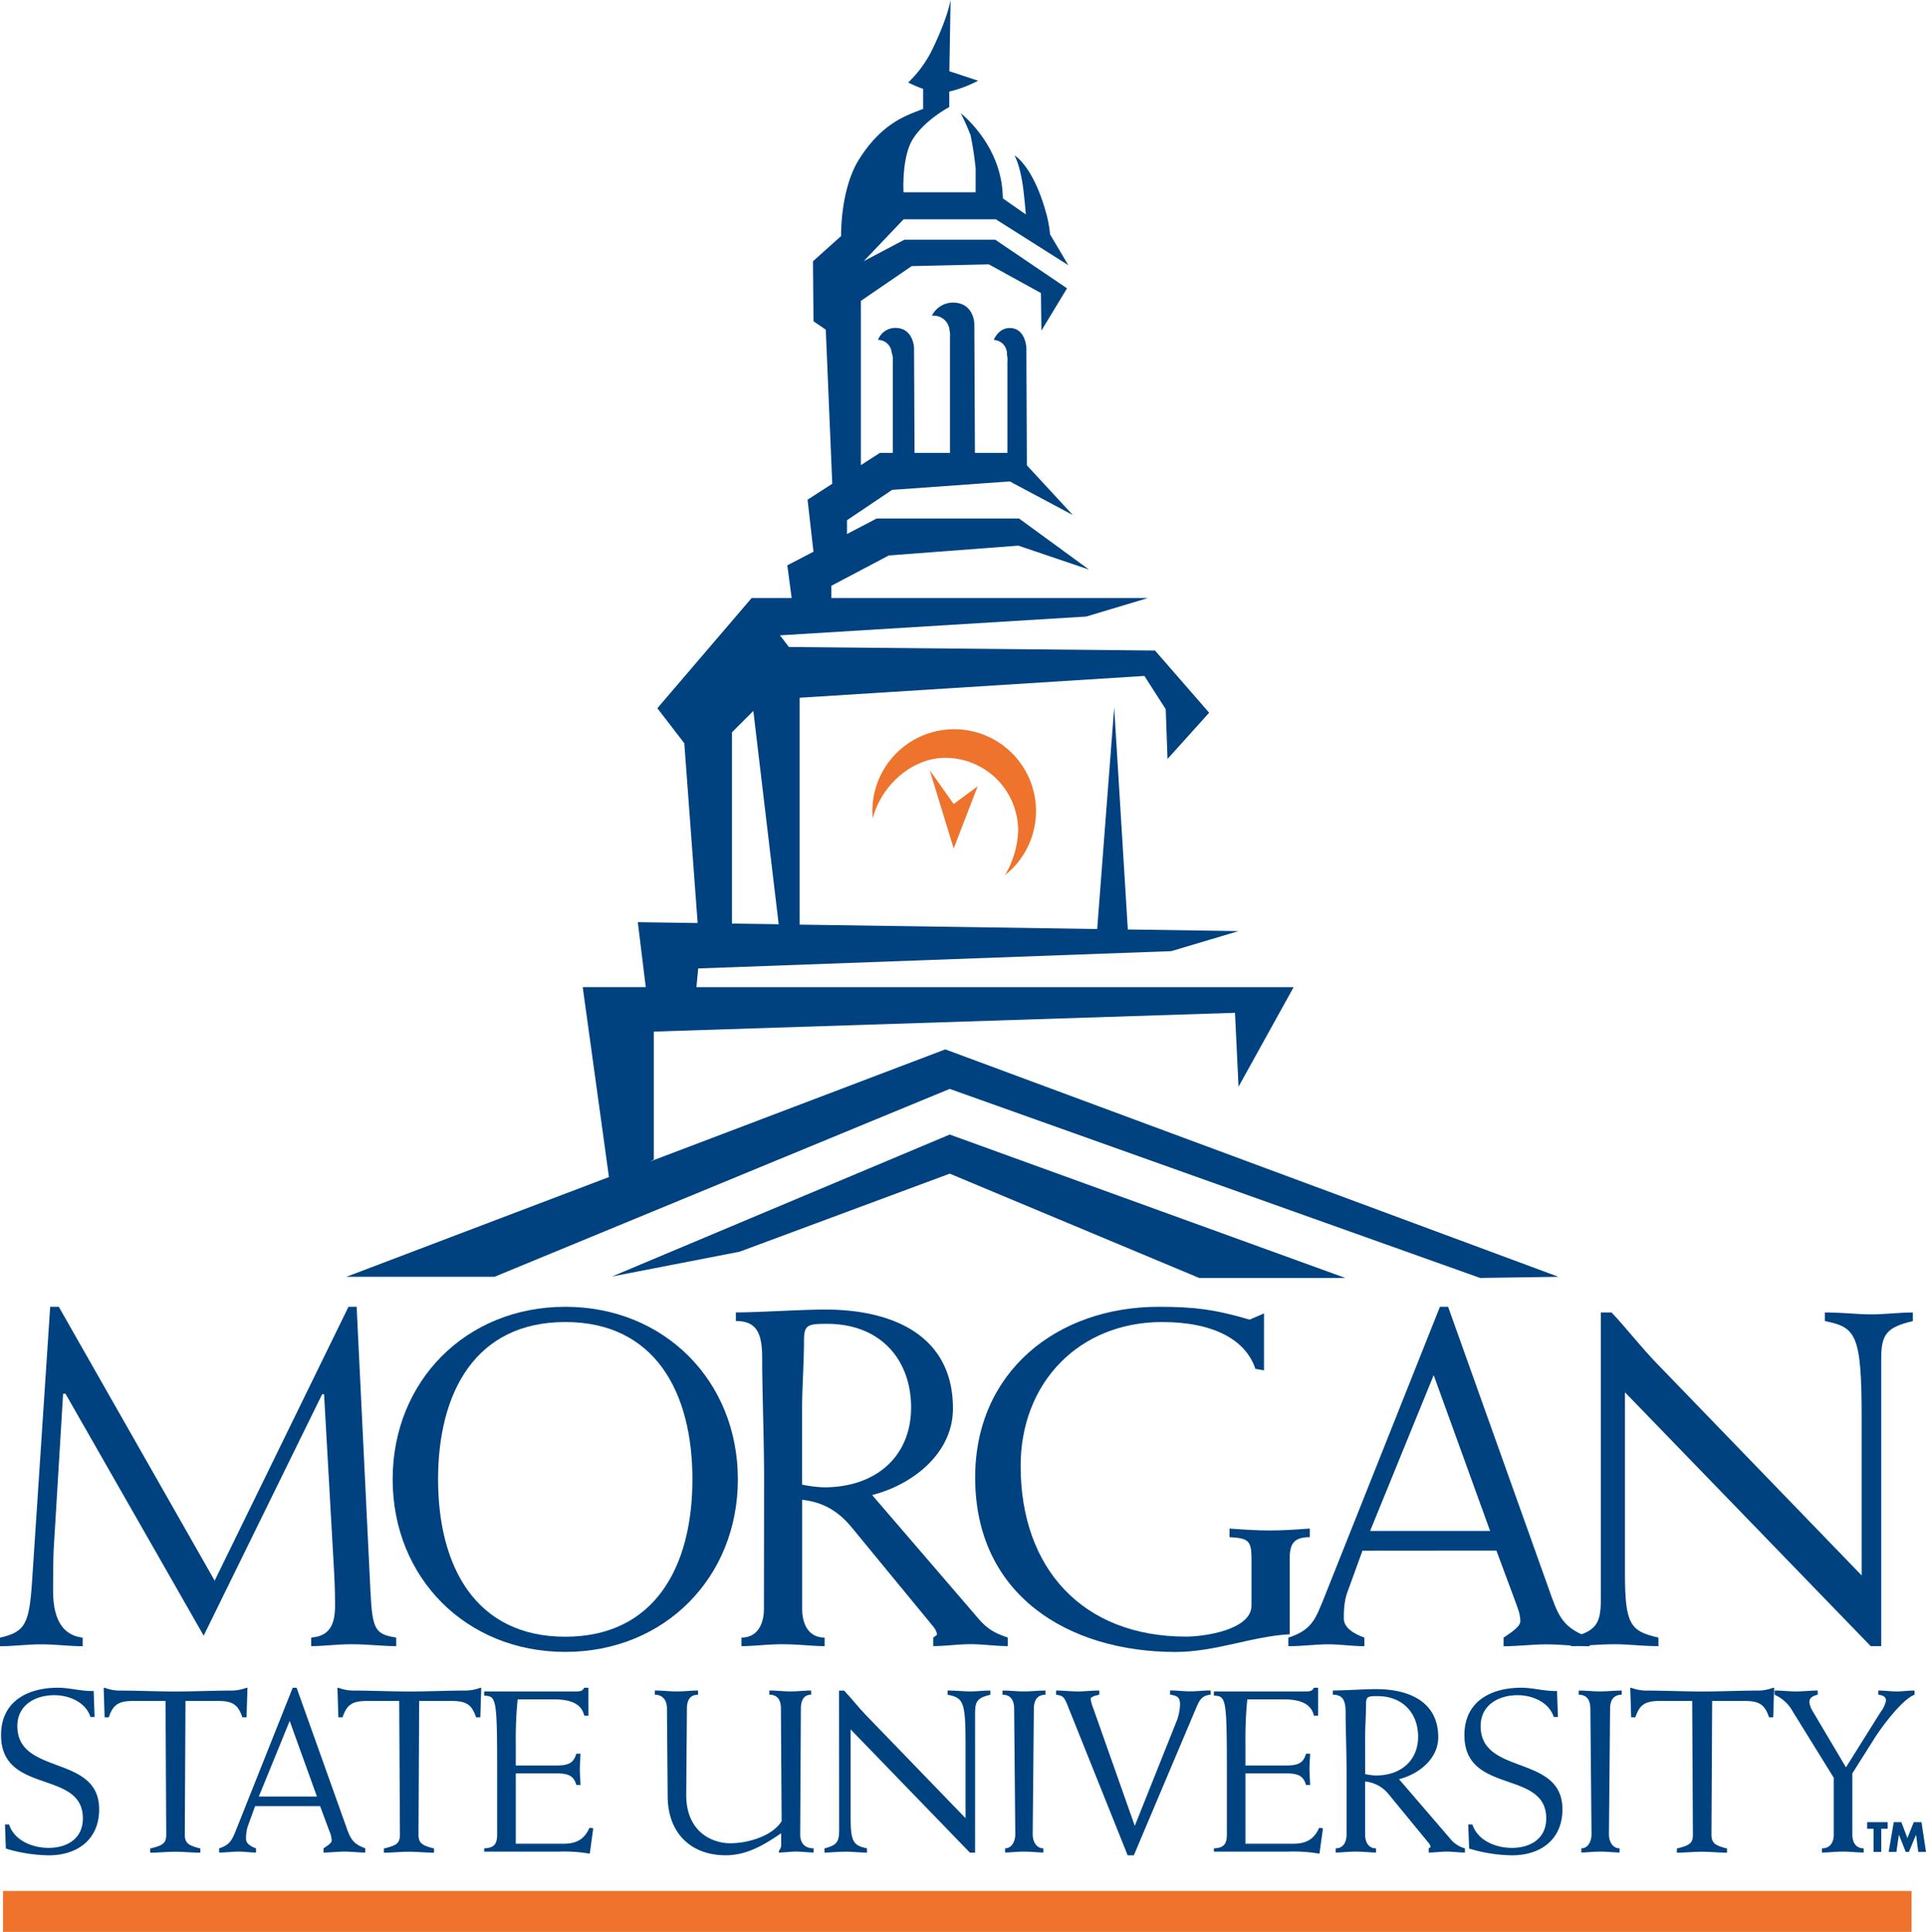 <svg id="Layer_1" data-name="Layer 1" xmlns="http://www.w3.org/2000/svg" viewBox="0 0 706.29 708.52"><defs><style>.cls-1,.cls-3{fill:#ee732c;}.cls-2,.cls-4{fill:#004280;}.cls-2,.cls-3{fill-rule:evenodd;}</style></defs><title>morgan-state-university-logo</title><rect class="cls-1" x="1.1" y="693.51" width="699.89" height="15.01"/><path class="cls-1" d="M372.9,721.76" transform="translate(-21.86 -20.74)"/><path class="cls-2" d="M43.42,500H40.26L33.6,601c-1.05,15.25-2.45,18.23-11.74,20.34v3.15c5.08,0,10-.7,15.07-.7,5.26,0,10.35.7,15.26.7v-3.15c-6-.7-10.87-4.91-10.87-17.19,0-4.55,0-12.62.35-17.18L45,531.89h.88l50.67,88.72L140,532.06h.7l3.51,62.25c.17,2.8.52,8.41.52,15.08,0,6.31-1.4,11.39-8.76,11.92v3.15c4.38,0,9.64-.7,14.72-.7,6.14,0,11.4.7,16.48.7v-3.15c-7.71-1.23-8.76-2.81-9.46-17L152.65,500h-3L100.58,600.44Z" transform="translate(-21.86 -20.74)"/><path class="cls-2" d="M165.85,563.27c0,36,26.83,63.3,63.3,63.3s63.29-27.35,63.29-63.3S265.62,500,229.15,500,165.85,527.33,165.85,563.27Zm16.66,0c0-32.08,13.85-57.68,46.64-57.68s46.63,25.6,46.63,57.68S261.93,621,229.15,621,182.51,595.36,182.51,563.27Z" transform="translate(-21.86 -20.74)"/><path class="cls-2" d="M316,537.32c0-7.54.7-17,.7-25.07,0-5.61,1.4-6,8.42-6,20,0,30.85,13.5,30.85,30.68,0,17.71-12.62,29.28-31.91,29.28a45.33,45.33,0,0,1-8.06-1Zm-14,73.47c0,5.43-2.28,10.52-8.24,10.52v3.15c4.38,0,9.64-.7,14.9-.7,6,0,11.23.7,15.61.7v-3.15c-6,0-8.24-5.09-8.24-10.52v-40c8.41.88,13.85,4.91,18.06,10l30,36.47a6.83,6.83,0,0,1,1.4,2.8c0,.35-.87.88-1.4,1.23v3.15c4.56,0,9.12-.7,13.68-.7s9.11.7,13.67.7v-3.15c-4.21-1.41-7.36-2.81-11-7.19l-38.75-45.06c15.08-3.86,29.63-15.43,29.63-31.74,0-27.17-22.62-36.29-46.82-36.29-9.29,0-24.37,1.05-32.78,1.05v3.16c7.71,0,9.64,4.56,9.64,13.67,0,12.63.7,28.58.7,44.36Z" transform="translate(-21.86 -20.74)"/><path class="cls-2" d="M494.83,591.85c0-5.61,2.28-7.36,7.36-7.36v-3.16c-4.91.35-9.81.7-14.72.7s-9.82-.35-14.73-.7v3.16c6.84.35,8.06,1.23,8.06,7.89v17.18c0,8.94-17.35,11.4-24,11.4-38,0-60.66-25.08-60.66-62.6,0-30.5,21.39-52.77,51.9-52.77,18.76,0,30.68,6.49,34.19,17.18l3.15.53V502.43l-5.26,2.28C467.48,501,459.94,500,446.79,500c-37.35,0-67.33,23.84-67.33,62.59,0,43.31,34.37,64,73.47,64,14.72,0,28.22-5.79,41.9-6.49Z" transform="translate(-21.86 -20.74)"/><path class="cls-2" d="M570.61,589.4l6.84,18.41c.88,2.45,1.93,4.73,1.93,7.54,0,2.1-3.86,4.38-6.14,6v3.15c5.26,0,10.52-.7,15.78-.7s10.52.7,15.78.7v-3.15c-8.41-3.16-10.87-6.31-13.85-14.73L552.9,500h-3l-42.43,106.6c-3.15,7.71-4.38,11.92-13.15,14.73v3.15c5.44,0,10-.7,14.56-.7,4.38,0,8.94.7,13.32.7v-3.15c-4.38-1.58-7.54-3.86-7.54-7,0-1.75,0-6.13,1.23-9.46l5.61-15.43Zm-23-64.35,20.69,57.16h-44Z" transform="translate(-21.86 -20.74)"/><path class="cls-2" d="M608.9,607.63c0,8.94-2.1,11.4-11,13.68v3.15c4.39,0,9.47-.7,16.13-.7,5.09,0,10.17.7,16,.7v-3.15c-10.17-2.28-12.27-4.74-12.27-23.15v-66.8l90.12,93.1h3.85V518.91c0-8.94,2.11-11.39,11.58-13.67v-3.16c-5.09,0-10.17.7-15.26.7s-10.17-.7-17-.7v3.16c11.39,2.28,13.5,4.73,13.5,35.42v57.85l-75.22-77.84c-5.79-6-10.87-12.63-16.48-18.59H608.9Z" transform="translate(-21.86 -20.74)"/><path class="cls-2" d="M56.55,650.44l-.34-9.54c-4.43.17-8.68-1.19-13.11-1.19-11.15,0-20.85,5-20.85,17.37,0,22,30,12.51,30,30.55,0,7.49-5.87,10.81-12.59,10.81-5.71,0-12.52-2.55-14.47-8.59H23.69L24,698.7a56.84,56.84,0,0,0,15.75,2.47c10.47,0,18.47-5.79,18.47-16.86,0-20.34-30-12.25-30-30.55,0-7.75,6.64-11.32,13.54-11.32,5.36,0,11.49,2.47,13.28,8Z" transform="translate(-21.86 -20.74)"/><path class="cls-2" d="M82.56,644.56l.26,49c0,3.15-1.19,4-5.87,5.1v1.54c3.06,0,6.12-.34,9.19-.34s6.13.34,9.19.34v-1.54c-4.42-1.1-5.7-2-5.7-5.1l.25-49H101.8c5.53,0,7.41,1.45,8.94,6h1.53l.34-10.81h-.43a16,16,0,0,1-5,1c-7,0-14,.34-20.94.34s-14-.34-20.94-.34a16,16,0,0,1-5-1h-.42l.34,10.81h1.53c1.53-4.51,3.4-6,8.94-6Z" transform="translate(-21.86 -20.74)"/><path class="cls-2" d="M139.24,683.12l3.32,8.94a10.46,10.46,0,0,1,.94,3.66c0,1-1.87,2.13-3,2.89v1.54c2.55,0,5.11-.34,7.66-.34s5.11.34,7.66.34v-1.54c-4.08-1.53-5.28-3.06-6.72-7.15l-18.47-51.75H129.2l-20.6,51.75c-1.53,3.75-2.13,5.79-6.38,7.15v1.54c2.64,0,4.85-.34,7.06-.34s4.34.34,6.47.34v-1.54c-2.13-.76-3.66-1.87-3.66-3.4a14.31,14.31,0,0,1,.6-4.6l2.72-7.49Zm-11.15-31.24,10,27.75H116.77Z" transform="translate(-21.86 -20.74)"/><path class="cls-2" d="M168.26,644.56l.26,49c0,3.15-1.2,4-5.88,5.1v1.54c3.07,0,6.13-.34,9.2-.34s6.12.34,9.19.34v-1.54c-4.43-1.1-5.7-2-5.7-5.1l.25-49H187.5c5.53,0,7.4,1.45,8.94,6H198l.34-10.81h-.43a16,16,0,0,1-5,1c-7,0-14,.34-20.94.34s-14-.34-20.94-.34a16,16,0,0,1-5-1h-.43l.34,10.81h1.54c1.53-4.51,3.4-6,8.93-6Z" transform="translate(-21.86 -20.74)"/><path class="cls-2" d="M237.63,639.71h-1.54c-.42.85-.93,1.36-2.8,1.36H199.41v1.54c4.42.17,4.76.85,4.76,27.23v23.67c0,3.74-1.27,4.93-4.76,5.1v1.2h27.41a55.64,55.64,0,0,1,11.32.76l1.27-9.28-1.36-.25c-1.53,3.4-3.91,5.87-9.36,5.87H211V671.12h14.9c4.77,0,6.38,1.11,7.32,4.26h1.53c-.08-1.88-.25-3.83-.25-5.79s.17-3.92.25-5.7H233.2c-.94,3.23-2.55,4.34-7.32,4.34H211v-8.6a141.83,141.83,0,0,1,.69-15.66h13.27c7.15,0,10.3,2.21,11.15,6h1.54Z" transform="translate(-21.86 -20.74)"/><path class="cls-2" d="M308.49,688.66c-3.32,5.36-12.17,8.08-18.81,8.08-6.81,0-16.17-4.25-16.17-17.7l.25-31.67c0-2.64.85-5.1,4.09-5.1v-1.54c-2.47,0-5,.34-7.92.34-2.64,0-5.19-.34-7.92-.34v1.54c3.24,0,4.43,2.46,4.43,5.1l.26,32c0,13.79,8.68,21.79,21.28,21.79,8,0,14.47-4.09,20.34-8.09v4.17a3.16,3.16,0,0,1-.85,2.3v.6c2.13,0,4.25-.34,6.38-.34s4.26.34,6.39.34v-1.54c-2.9,0-4.94-1.53-4.94-5.1l.25-46.14c0-2.64.86-5.1,3.75-5.1v-1.54c-2.13,0-4.68.34-7.58.34-2.55,0-5.1-.34-7.74-.34v1.54c3.4,0,4.25,2.46,4.25,5.1Z" transform="translate(-21.86 -20.74)"/><path class="cls-2" d="M329.59,692c0,4.34-1,5.53-5.37,6.63v1.54c2.13,0,4.6-.34,7.84-.34,2.46,0,4.93.34,7.74.34v-1.54c-4.94-1.1-6-2.29-6-11.23V655l43.75,45.2h1.88V648.91c0-4.35,1-5.54,5.61-6.64v-1.54c-2.46,0-4.93.34-7.4.34s-4.94-.34-8.26-.34v1.54c5.54,1.1,6.56,2.29,6.56,17.19v28.09l-36.52-37.79c-2.81-2.9-5.28-6.13-8-9h-1.87Z" transform="translate(-21.86 -20.74)"/><path class="cls-2" d="M405.25,640.73c-2.56,0-5.11.34-8,.34-2.56,0-5.11-.34-7.75-.34v1.54c3.32,0,4.26,2.46,4.26,5.1l.42,46.14c0,2.64-1.36,5.1-3.74,5.1v1.54c1.7,0,4.25-.34,6.81-.34,2.89,0,5.44.34,7.23.34v-1.54c-2.55,0-3.92-2.46-3.92-5.1l.43-46.14c0-2.64.94-5.1,4.26-5.1Z" transform="translate(-21.86 -20.74)"/><path class="cls-2" d="M437.65,701.17,460.55,647c1.36-3.23,2.3-4.42,5.28-4.76v-1.54c-2.56,0-5,.34-7.49.34s-4.94-.34-7.41-.34v1.54c2.9.42,3.66,1.1,3.66,3.74a18.75,18.75,0,0,1-1.11,5.62L438,690.36,422.76,647.2a13.63,13.63,0,0,1-.94-3.4c0-.85,2.3-1.36,3.15-1.53v-1.54c-2.64,0-5.28.34-7.92.34s-5.27-.34-7.91-.34v1.54c2.38.34,2.89.59,4.25,4l22,54.9Z" transform="translate(-21.86 -20.74)"/><path class="cls-2" d="M505.22,639.71h-1.53c-.43.85-.94,1.36-2.81,1.36H467v1.54c4.43.17,4.77.85,4.77,27.23v23.67c0,3.74-1.28,4.93-4.77,5.1v1.2h27.41a55.58,55.58,0,0,1,11.32.76l1.28-9.28-1.37-.25c-1.53,3.4-3.91,5.87-9.36,5.87h-17.7V671.12h14.89c4.77,0,6.39,1.11,7.32,4.26h1.53c-.08-1.88-.25-3.83-.25-5.79s.17-3.92.25-5.7h-1.53c-.93,3.23-2.55,4.34-7.32,4.34H478.58v-8.6a144.52,144.52,0,0,1,.68-15.66h13.28c7.15,0,10.29,2.21,11.15,6h1.53Z" transform="translate(-21.86 -20.74)"/><path class="cls-2" d="M522.47,657.84c0-3.66.34-8.25.34-12.17,0-2.72.68-2.89,4.09-2.89,9.7,0,15,6.55,15,14.89,0,8.6-6.13,14.22-15.49,14.22a22.08,22.08,0,0,1-3.92-.51Zm-6.81,35.67c0,2.64-1.1,5.1-4,5.1v1.54c2.13,0,4.68-.34,7.24-.34,2.89,0,5.44.34,7.57.34v-1.54c-2.89,0-4-2.46-4-5.1V674.1a12.53,12.53,0,0,1,8.77,4.85l14.55,17.71a3.21,3.21,0,0,1,.69,1.36c0,.17-.43.42-.69.59v1.54c2.22,0,4.43-.34,6.64-.34s4.43.34,6.64.34v-1.54a10.3,10.3,0,0,1-5.36-3.49L534.9,673.25c7.32-1.87,14.38-7.49,14.38-15.41,0-13.19-11-17.62-22.72-17.62-4.51,0-11.83.51-15.92.51v1.54c3.75,0,4.68,2.21,4.68,6.64,0,6.12.34,13.87.34,21.53Z" transform="translate(-21.86 -20.74)"/><path class="cls-2" d="M593.18,650.44l-.34-9.54c-4.42.17-8.68-1.19-13.11-1.19-11.15,0-20.85,5-20.85,17.37,0,22,30,12.51,30,30.55,0,7.49-5.88,10.81-12.6,10.81-5.7,0-12.51-2.55-14.47-8.59h-1.53l.34,8.85a56.71,56.71,0,0,0,15.74,2.47c10.47,0,18.47-5.79,18.47-16.86,0-20.34-30-12.25-30-30.55,0-7.75,6.64-11.32,13.53-11.32,5.36,0,11.49,2.47,13.28,8Z" transform="translate(-21.86 -20.74)"/><path class="cls-2" d="M616.56,640.73c-2.56,0-5.11.34-8,.34-2.56,0-5.11-.34-7.75-.34v1.54c3.32,0,4.26,2.46,4.26,5.1l.42,46.14c0,2.64-1.36,5.1-3.74,5.1v1.54c1.7,0,4.25-.34,6.81-.34,2.89,0,5.44.34,7.23.34v-1.54c-2.55,0-3.91-2.46-3.91-5.1l.42-46.14c0-2.64.94-5.1,4.26-5.1Z" transform="translate(-21.86 -20.74)"/><path class="cls-2" d="M642.41,644.56l.26,49c0,3.15-1.2,4-5.88,5.1v1.54c3.07,0,6.13-.34,9.2-.34s6.12.34,9.19.34v-1.54c-4.43-1.1-5.7-2-5.7-5.1l.25-49h11.92c5.53,0,7.4,1.45,8.94,6h1.53l.34-10.81H672a16,16,0,0,1-5,1c-7,0-14,.34-20.94.34s-14-.34-20.94-.34a16,16,0,0,1-5-1h-.43l.35,10.81h1.53c1.53-4.51,3.4-6,8.93-6Z" transform="translate(-21.86 -20.74)"/><path class="cls-2" d="M694.33,693.51c0,2.64-1.11,5.1-4.34,5.1v1.54c2.46,0,5-.34,7.57-.34,2.9,0,5.45.34,7.75.34v-1.54c-3.07,0-4.17-2.46-4.17-5.1V671.12l8-12.68c3.23-5.11,10.55-14.64,14.81-16.17v-1.54c-2.21,0-4.43.34-6.64.34s-4.43-.34-6.64-.34v1.54c1.36.17,2.81.51,2.81,2.21a10.51,10.51,0,0,1-2,4.17l-12.68,20.26L686.5,648.14a8,8,0,0,1-1.11-3.15c0-1.53,1.11-2.3,3.06-2.72v-1.54c-2.63,0-5.27.34-7.91.34s-5.28-.34-7.92-.34v1.54a14.11,14.11,0,0,1,6.64,6.12l15.07,24.35Z" transform="translate(-21.86 -20.74)"/><polygon class="cls-2" points="348.28 416.09 493.35 468.68 439.75 468.68 348.28 430.43 271.24 459.05 224.45 468.14 348.28 416.09"/><path class="cls-1" d="M341.78,318.22a30,30,0,1,1,48.61,23.5,34.28,34.28,0,0,0,4.84-16.33,26.72,26.72,0,0,0-26.72-26.72c-12.55,0-23.73,10.6-26.6,22.27C341.83,320,341.78,319.14,341.78,318.22Z" transform="translate(-21.86 -20.74)"/><polygon class="cls-3" points="340.94 282.49 349.73 311.17 358.53 288.36 349.73 294.87 340.94 282.49"/><path class="cls-4" d="M307.41,359.7l-9.29-78.22-7.83,7.82,0,70.15ZM354.91,51A43,43,0,0,0,363.19,40c6.17-12.34,7.26-19.22,7.26-19.22L370,46.86l10.55,3.47a44.76,44.76,0,0,1-10.58,4V60c.1,0-8.85,4.55-13.36,11.76-4.16,6.65-3.42,19.49-3.42,19.49h26.45s0-6.31,0-8.71a120.36,120.36,0,0,0-1.85-12.19,84.12,84.12,0,0,0-3.6-8.07s14.25,11,15.33,29.07l.13,2.17,8.39,5.86c-.16-2-.4-4.63-.76-7.9-1.14-10.22-3.41-13.74-3.41-13.74s6.8,3.66,11.61,21.09a42.46,42.46,0,0,1,1.44,7.83L413.63,118l-26.57-16.83H353.22L338.6,116.52l14.89-7.86h33.35l26.31,17.82L403.76,142l-.18-13.79-19.1-10.52-28.3.65-18.62,12.74v60.25l6.94-4.48h4.76V153.27a7.14,7.14,0,0,0-.42-3.24,5,5,0,0,0-5-4.62A6.75,6.75,0,0,1,350.2,141c6.62,0,6.85,7.28,6.85,7.28l.19,38.56h13V144.44a7.1,7.1,0,0,0-.17-2.45,5.8,5.8,0,0,0-5.79-5.48l-.67,0a8.63,8.63,0,0,1,7.71-4.8c7.56,0,7.83,7.56,7.83,7.56l.23,47.57h11.91V153.39a8.5,8.5,0,0,0-.17-2.57,5.07,5.07,0,0,0-4.86-5.41c1-2.16,2.85-4.37,5.87-4.37,5.9,0,6.11,7.36,6.11,7.36l.19,43,16.83,18.21-23.11-12.31L349,200.4l-16.53,11.13v5.06l10.82-5.67h52.3l25.64,18.72-25.93-8.79-47.5,3.6-21.06,11.12v4.5H442.81l-22.63,6.79-112.29,6.89,3.26,4.27,134.27,1.3,19.85,22.81L450,299.08l-.65-18.25-7.82-12.19-126.45,8v83.2l109.13,1.61,6.24-81.25,5,81.42,40.59.6-24.66,7.35-173.48,6.34-.65,6.87h219l-20.2,36.5-1.3-27.1-213.13,6.89V446l-1.44.74,108.33-41.15L593.37,489l-28.73.42L370.13,420.09,203.19,489H148.86l96.31-36.58-9.62-69.66h23.12l-2.92-23.82,21.95.32-4.9-65.94-9.88-12.84,34.57-40.41h14.68l-1.59-12,9.59-5L318,204l9.06-5.85-2.38-56.51-4.5-3.08-.19-22,10.31-9.26S329.92,90.06,337,79c8.69-13.67,17.83-16.07,23.39-18.33V53.34A48.33,48.33,0,0,1,354.91,51Z" transform="translate(-21.86 -20.74)"/><polygon class="cls-2" points="689.88 670.68 692.23 670.68 692.23 668.27 684.7 668.27 684.7 670.68 687.05 670.68 687.05 679.19 689.88 679.19 689.88 670.68"/><polygon class="cls-2" points="692.6 679.19 695.43 679.19 696.34 672.91 696.37 672.91 698.87 679.19 700 679.19 702.63 672.91 702.65 672.91 703.45 679.19 706.29 679.19 704.64 668.27 701.81 668.27 699.47 674.11 697.25 668.27 694.46 668.27 692.6 679.19"/></svg>